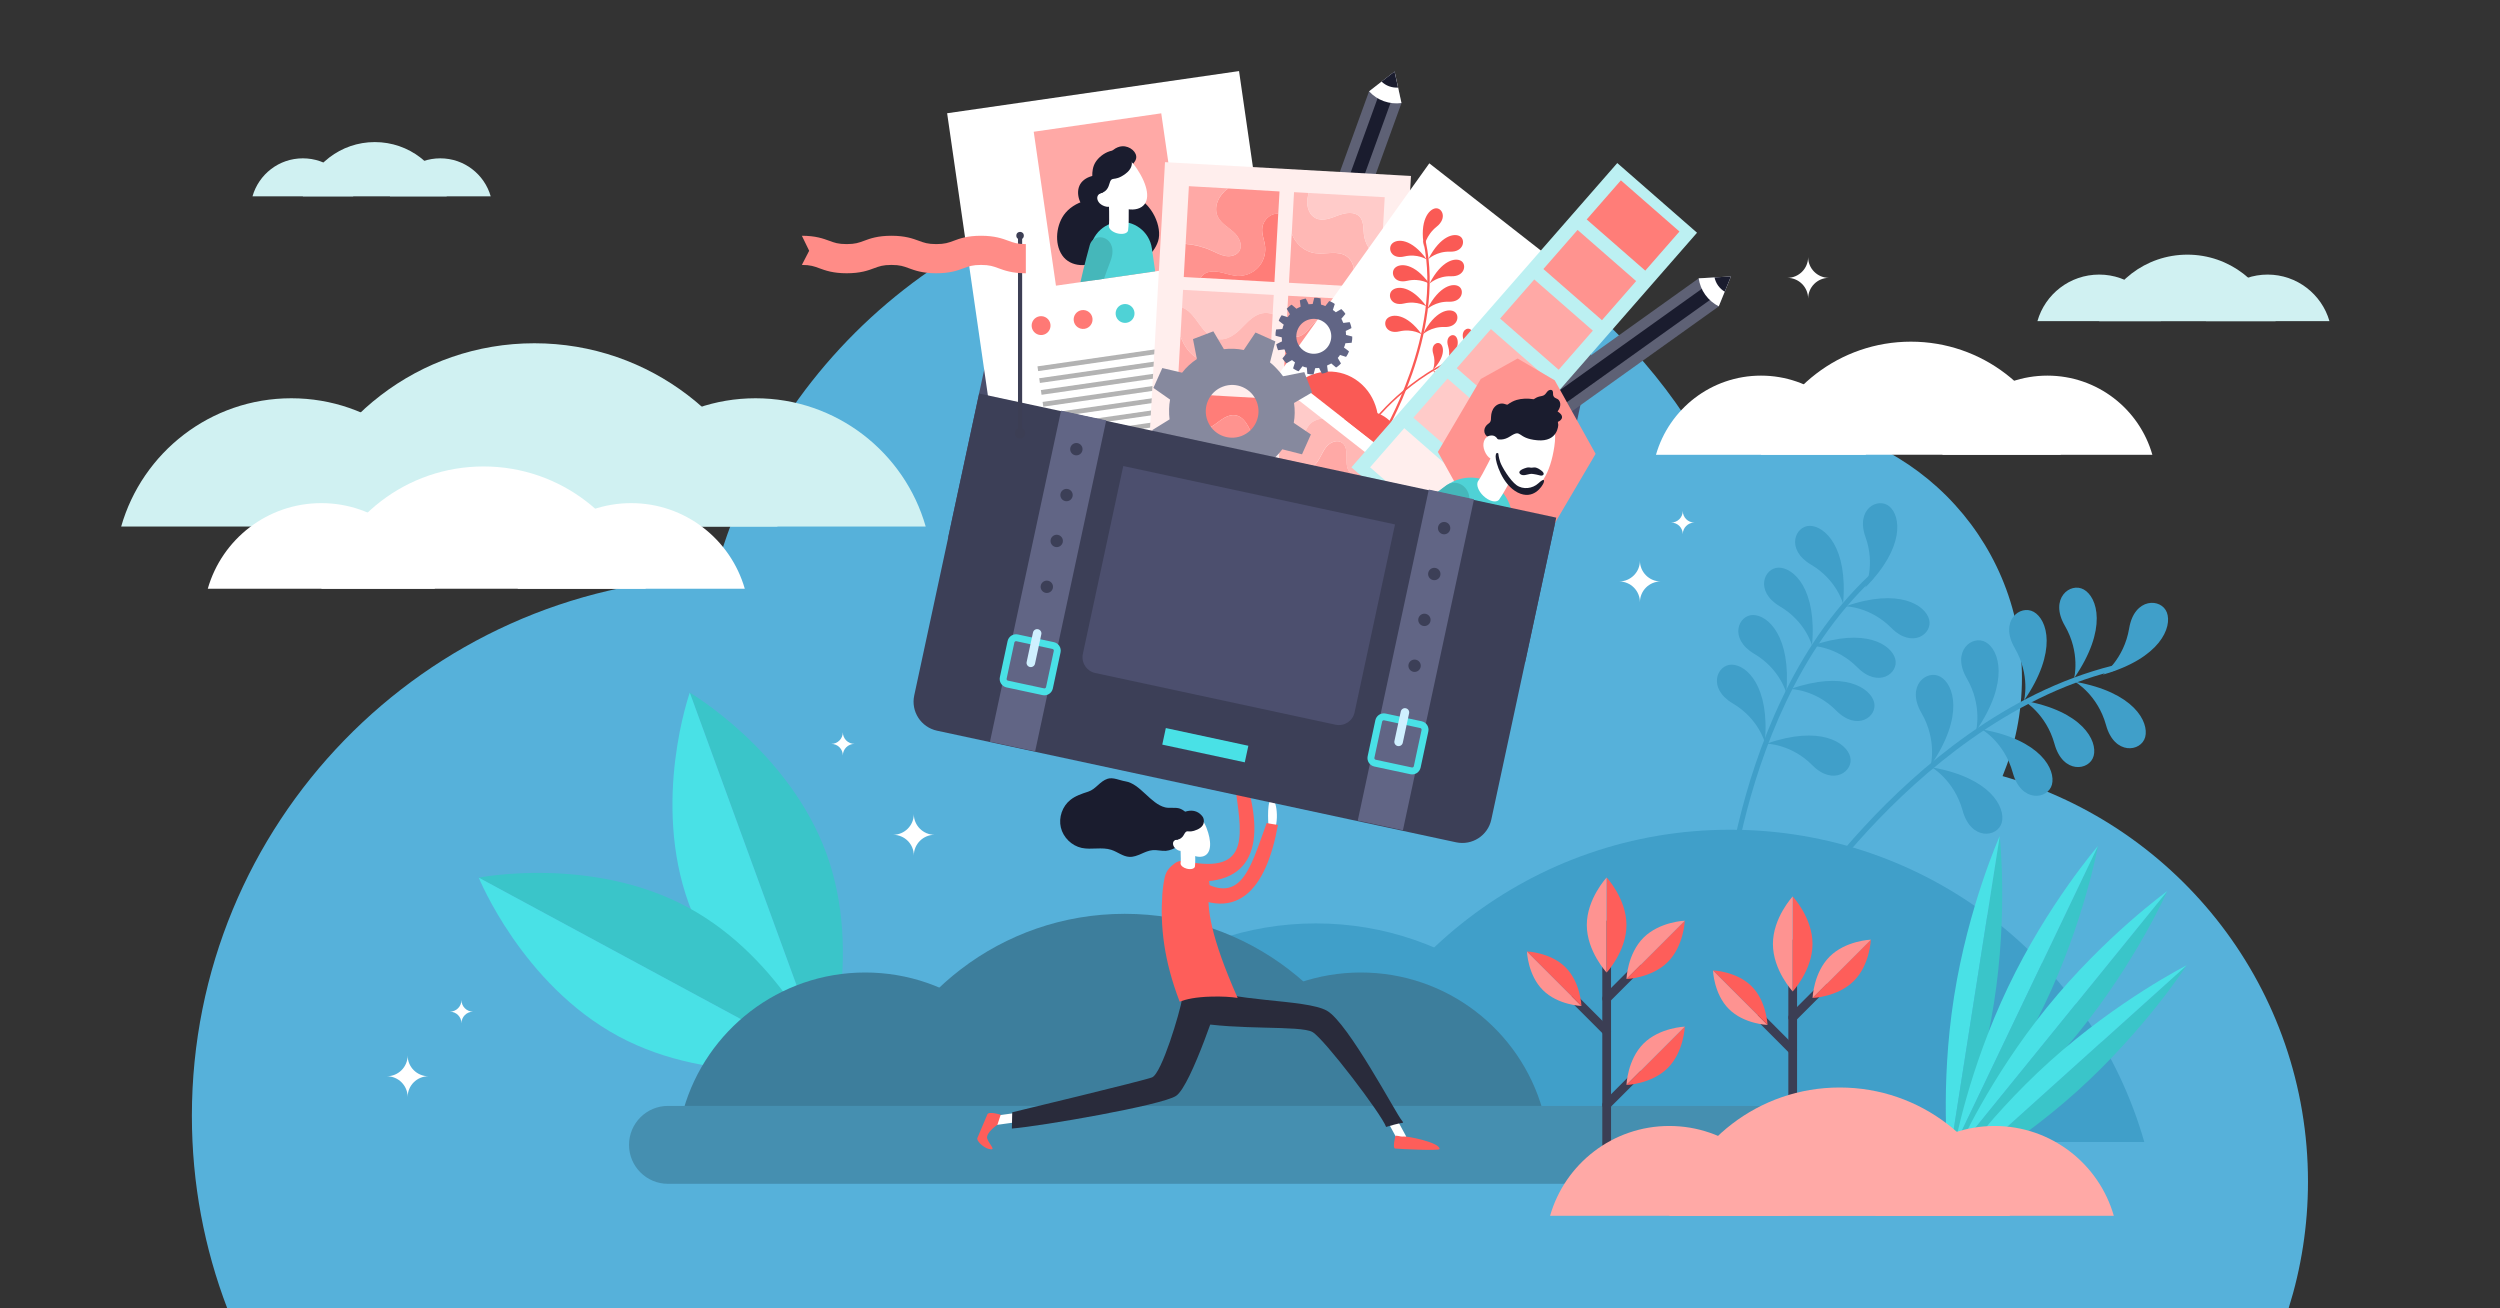 <?xml version="1.0" encoding="UTF-8"?>
<svg xmlns="http://www.w3.org/2000/svg" xmlns:xlink="http://www.w3.org/1999/xlink" version="1.1" id="Layer_1" x="0px" y="0px" viewBox="0 0 3600 1884" style="enable-background:new 0 0 3600 1884;" xml:space="preserve">
<rect x="0" y="0" width="3600" height="1884" fill="#333333" stroke="none"/>
<style type="text/css">
	.st0{fill:#56B1DA;}
	.st1{fill:#409FC9;}
	.st2{fill:#3AC5C9;}
	.st3{fill:#49E1E6;}
	.st4{fill:#3D7E9C;}
	.st5{fill:#458FB0;}
	.st6{fill:#D0F1F2;}
	.st7{fill:#FFFFFF;}
	.st8{fill:#1A1C2E;}
	.st9{fill:#FE5E5A;}
	.st10{fill:#292B3B;}
	.st11{fill:#4A4E6B;}
	.st12{fill:#5E6175;}
	.st13{fill:#FFA9A6;}
	.st14{fill:#FF7975;}
	.st15{fill:#4FD2D6;}
	.st16{fill:#B3B3B3;}
	.st17{clip-path:url(#SVGID_2_);}
	.st18{fill:#45B7BA;}
	.st19{fill:#FFEEED;}
	.st20{fill:#FF7D78;}
	.st21{fill:#FF938F;}
	.st22{fill:#FFB8B5;}
	.st23{fill:#FFCBC9;}
	.st24{fill:#FA5A55;}
	.st25{fill:none;stroke:#FA5A55;stroke-width:3.384;stroke-linecap:round;stroke-linejoin:round;stroke-miterlimit:10;}
	.st26{fill:none;stroke:#FA5A55;stroke-width:2.285;stroke-linecap:round;stroke-linejoin:round;stroke-miterlimit:10;}
	.st27{fill:#BCF0F2;}
	.st28{clip-path:url(#SVGID_4_);fill:#FF938F;}
	.st29{clip-path:url(#SVGID_4_);}
	.st30{fill:#86899E;}
	.st31{fill:#3C3F57;}
	.st32{fill:#4C4F6E;}
	.st33{fill:#616585;}
	.st34{fill:none;stroke:#49E1E6;stroke-width:9.97;stroke-miterlimit:10;}
	.st35{fill:#CFF0FF;}
	.st36{fill:none;stroke:#3C3E54;stroke-width:6;stroke-miterlimit:10;}
	.st37{fill:#FF8C87;}
	.st38{fill:#3C3E54;}
	.st39{fill:none;stroke:#3B3E54;stroke-width:12.593;stroke-linecap:round;stroke-linejoin:round;stroke-miterlimit:10;}
	.st40{fill:#FE9391;}
</style>
<g>
	<g>
		<path class="st0" d="M3295.6,1884c18.1-57.6,27.9-118.9,27.9-182.4c0-277.3-185.8-511.2-439.8-584c18-43.6,27.9-91.3,27.9-141.3    c0-204.7-165.9-370.6-370.6-370.6c-35.2,0-69.2,4.9-101.5,14.1c-137-220.4-381.3-367.2-660-367.2c-360.3,0-663.3,245.4-751,578.2    c-417.6,12.9-752.2,355.4-752.2,776.1c0,97.7,18.1,191.1,51,277.2H3295.6z"></path>
	</g>
	<g>
		<g>
			<path class="st1" d="M3028.1,971.5c0,0,30.4-21.8,37.9-66.7c7.5-44.9,46.5-43.6,54.3-22.8     C3128.2,902.8,3111.3,947.8,3028.1,971.5z"></path>
		</g>
		<g>
			<path class="st1" d="M2986.7,976.6c0,0,9.5-36.2-13.3-75.5c-22.9-39.4,7.9-63.2,27.3-52.2C3020,859.8,3035.7,905.2,2986.7,976.6z     "></path>
		</g>
		<g>
			<path class="st1" d="M2988.1,981.8c0,0,32.5,18.5,44.6,62.4c12.1,43.9,50.7,38.6,56.4,17.1     C3094.7,1039.8,3073.3,996.8,2988.1,981.8z"></path>
		</g>
		<g>
			<path class="st1" d="M2913.9,1008.9c0,0,32.5,18.5,44.6,62.4c12.1,43.9,50.7,38.6,56.4,17.1     C3020.6,1066.9,2999.1,1023.9,2913.9,1008.9z"></path>
		</g>
		<g>
			<path class="st1" d="M2853.8,1050.3c0,0,32.5,18.5,44.6,62.4s50.7,38.6,56.4,17.1C2960.4,1108.4,2939,1065.4,2853.8,1050.3z"></path>
		</g>
		<g>
			<path class="st1" d="M2781.6,1104.9c0,0,32.5,18.5,44.6,62.4c12.1,43.9,50.7,38.6,56.4,17.1     C2888.2,1162.9,2866.8,1119.9,2781.6,1104.9z"></path>
		</g>
		<g>
			<path class="st1" d="M2914.6,1008.8c0,0,9.5-36.2-13.3-75.5c-22.9-39.4,7.9-63.2,27.3-52.2     C2947.9,892,2963.6,937.4,2914.6,1008.8z"></path>
		</g>
		<g>
			<path class="st1" d="M2845.5,1052.4c0,0,9.5-36.2-13.3-75.5c-22.9-39.4,7.9-63.2,27.3-52.2     C2878.7,935.6,2894.4,981.1,2845.5,1052.4z"></path>
		</g>
		<g>
			<path class="st1" d="M2780.2,1102.2c0,0,9.5-36.2-13.3-75.5c-22.9-39.4,7.9-63.2,27.3-52.2     C2813.5,985.4,2829.1,1030.8,2780.2,1102.2z"></path>
		</g>
		<g>
			<path class="st1" d="M2553,1371c-0.2-0.1-0.4-0.2-0.6-0.3c-1.8-1.1-2.5-3.4-1.4-5.3c0.5-0.8,49.2-84.1,133.7-175.3     c78-84.3,203.3-192.9,357.5-231.6c2.1-0.5,4.2,0.7,4.7,2.8c0.5,2.1-0.7,4.2-2.8,4.7c-152.2,38.2-276.3,145.8-353.5,229.2     c-83.9,90.6-132.3,173.2-132.8,174.1C2556.7,1371,2554.7,1371.7,2553,1371z"></path>
		</g>
	</g>
	<g>
		<g>
			<path class="st1" d="M2685.9,846.1c0,0,15.1-32.1,0.4-72.8c-14.6-40.7,18.2-57.7,34.4-44.1     C2736.9,742.7,2743.8,787.8,2685.9,846.1z"></path>
		</g>
		<g>
			<path class="st1" d="M2654,869.4c0,0-8.9-34.4-46.1-56.3c-37.2-22-22.8-56-1.7-55.9C2627.3,757.4,2661.4,787.7,2654,869.4z"></path>
		</g>
		<g>
			<path class="st1" d="M2657.5,873.1c0,0,35.5,0.3,65.9,31c30.4,30.7,59.9,8.4,54.6-12S2735,846,2657.5,873.1z"></path>
		</g>
		<g>
			<path class="st1" d="M2608.7,930c0,0,35.5,0.3,65.9,31c30.4,30.7,59.9,8.4,54.6-12C2723.9,928.5,2686.2,902.9,2608.7,930z"></path>
		</g>
		<g>
			<path class="st1" d="M2578.2,992.2c0,0,35.5,0.3,65.9,31s59.9,8.4,54.6-12C2693.4,990.7,2655.7,965.1,2578.2,992.2z"></path>
		</g>
		<g>
			<path class="st1" d="M2543.8,1070.9c0,0,35.5,0.3,65.9,31c30.4,30.7,59.9,8.4,54.6-12C2659,1069.4,2621.3,1043.8,2543.8,1070.9z"></path>
		</g>
		<g>
			<path class="st1" d="M2609.3,929.6c0,0-8.9-34.4-46.1-56.3c-37.2-22-22.8-56-1.7-55.9C2582.6,817.5,2616.7,847.8,2609.3,929.6z"></path>
		</g>
		<g>
			<path class="st1" d="M2572.2,997.8c0,0-8.9-34.4-46.1-56.3c-37.2-22-22.8-56-1.7-55.9C2545.6,885.7,2579.6,916,2572.2,997.8z"></path>
		</g>
		<g>
			<path class="st1" d="M2541.4,1069.3c0,0-8.9-34.4-46.1-56.3c-37.2-22-22.8-56-1.7-55.9C2514.7,957.2,2548.8,987.5,2541.4,1069.3z     "></path>
		</g>
		<g>
			<path class="st1" d="M2478.1,1397.4c-0.2,0-0.4,0-0.6,0c-2,0-3.6-1.7-3.6-3.7c0-0.9,1.7-92.5,29.2-207.2     c25.4-106,78.7-254.1,188.3-357.7c1.5-1.4,3.8-1.3,5.2,0.1c1.4,1.5,1.3,3.8-0.1,5.2c-108.2,102.3-161,248.9-186.2,353.9     c-27.4,114-29.1,204.8-29.1,205.7C2481.2,1395.6,2479.9,1397.1,2478.1,1397.4z"></path>
		</g>
	</g>
	<g>
		<path class="st1" d="M1894.8,1329.7c-198.4,0-365.7,133.1-417.6,314.8h835.2C2260.5,1462.7,2093.2,1329.7,1894.8,1329.7z"></path>
		<path class="st1" d="M2491.3,1194.8c-283.4,0-522.4,190.1-596.5,449.7h1193C3013.7,1384.9,2774.7,1194.8,2491.3,1194.8z"></path>
	</g>
	<g>
		<path class="st2" d="M1190.1,1229.2c54,148-1.3,304.1-1.3,304.1L993.3,997.4C993.3,997.4,1136.1,1081.2,1190.1,1229.2z"></path>
		<path class="st3" d="M993.3,997.4l195.5,535.9c0,0-142.8-83.8-196.8-231.8C938,1153.5,993.3,997.4,993.3,997.4z"></path>
	</g>
	<g>
		<path class="st2" d="M990.4,1306.5c138.6,74.8,200.9,228.3,200.9,228.3l-502-271C689.4,1263.8,851.8,1231.7,990.4,1306.5z"></path>
		<path class="st3" d="M689.4,1263.8l502,271c0,0-162.5,32.1-301.1-42.7C751.6,1417.2,689.4,1263.8,689.4,1263.8z"></path>
	</g>
	<g>
		<path class="st4" d="M1245.9,1400.4c-124.3,0-229.1,83.4-261.6,197.2h523.2C1475,1483.8,1370.2,1400.4,1245.9,1400.4z"></path>
		<path class="st4" d="M1959.6,1400.4c-124.3,0-229.1,83.4-261.6,197.2h523.2C2188.7,1483.8,2083.9,1400.4,1959.6,1400.4z"></path>
		<path class="st4" d="M1619.6,1315.9c-177.5,0-327.3,119.1-373.7,281.7h747.3C1946.8,1435,1797.1,1315.9,1619.6,1315.9z"></path>
	</g>
	<path class="st5" d="M2638.1,1704.7H961.9c-31,0-56.1-25.1-56.1-56.1v0c0-31,25.1-56.1,56.1-56.1h1676.2c31,0,56.1,25.1,56.1,56.1   v0C2694.2,1679.6,2669.1,1704.7,2638.1,1704.7z"></path>
	<g>
		<path class="st6" d="M419.5,573.5c-116.4,0-214.6,78.1-245,184.7h490.1C634.1,651.5,535.9,573.5,419.5,573.5z"></path>
		<path class="st6" d="M1088,573.5c-116.4,0-214.6,78.1-245,184.7H1333C1302.6,651.5,1204.4,573.5,1088,573.5z"></path>
		<path class="st6" d="M769.5,494.3c-166.3,0-306.5,111.5-350,263.9h700.1C1076,605.9,935.8,494.3,769.5,494.3z"></path>
	</g>
	<g>
		<path class="st7" d="M462.7,724.5c-77.7,0-143.2,52.1-163.5,123.3h327.1C605.9,776.7,540.4,724.5,462.7,724.5z"></path>
		<path class="st7" d="M908.9,724.5c-77.7,0-143.2,52.1-163.5,123.3h327.1C1052.1,776.7,986.6,724.5,908.9,724.5z"></path>
		<path class="st7" d="M696.3,671.7c-111,0-204.6,74.4-233.6,176.1h467.2C900.9,746.2,807.3,671.7,696.3,671.7z"></path>
	</g>
	<g>
		<path class="st7" d="M2535.8,540.9c-71.8,0-132.4,48.2-151.2,114H2687C2668.2,589.1,2607.6,540.9,2535.8,540.9z"></path>
		<path class="st7" d="M2948.2,540.9c-71.8,0-132.4,48.2-151.2,114h302.4C3080.7,589.1,3020.1,540.9,2948.2,540.9z"></path>
		<path class="st7" d="M2751.7,492c-102.6,0-189.1,68.8-216,162.8h431.9C2940.9,560.9,2854.3,492,2751.7,492z"></path>
	</g>
	<g>
		<path class="st6" d="M3022.8,395.4c-42.3,0-77.9,28.3-88.9,67h177.9C3100.7,423.8,3065,395.4,3022.8,395.4z"></path>
		<path class="st6" d="M3265.4,395.4c-42.3,0-77.9,28.3-88.9,67h177.9C3343.3,423.8,3307.6,395.4,3265.4,395.4z"></path>
		<path class="st6" d="M3149.8,366.7c-60.4,0-111.3,40.5-127,95.8h254.1C3261.1,407.2,3210.2,366.7,3149.8,366.7z"></path>
	</g>
	<g>
		<path class="st6" d="M436.1,228c-34.5,0-63.5,23.1-72.5,54.7h145.1C499.6,251.1,470.6,228,436.1,228z"></path>
		<path class="st6" d="M634,228c-34.5,0-63.5,23.1-72.5,54.7h145.1C697.6,251.1,668.5,228,634,228z"></path>
		<path class="st6" d="M539.7,204.6c-49.2,0-90.7,33-103.6,78.1h207.2C630.5,237.6,589,204.6,539.7,204.6z"></path>
	</g>
	<path class="st7" d="M2331.6,837.3c16.5,0,29.9-13.4,29.9-29.9c0,16.5,13.4,29.9,29.9,29.9c-16.5,0-29.9,13.4-29.9,29.9   C2361.5,850.7,2348.1,837.3,2331.6,837.3z"></path>
	<path class="st7" d="M2573.8,400.1c16.5,0,29.9-13.4,29.9-29.9c0,16.5,13.4,29.9,29.9,29.9c-16.5,0-29.9,13.4-29.9,29.9   C2603.7,413.5,2590.3,400.1,2573.8,400.1z"></path>
	<path class="st7" d="M1286,1202.1c16.5,0,29.9-13.4,29.9-29.9c0,16.5,13.4,29.9,29.9,29.9c-16.5,0-29.9,13.4-29.9,29.9   C1316,1215.5,1302.6,1202.1,1286,1202.1z"></path>
	<path class="st7" d="M557.1,1549.8c16.5,0,29.9-13.4,29.9-29.9c0,16.5,13.4,29.9,29.9,29.9c-16.5,0-29.9,13.4-29.9,29.9   C587,1563.2,573.6,1549.8,557.1,1549.8z"></path>
	<path class="st7" d="M2406.5,752.5c9.2,0,16.7-7.5,16.7-16.7c0,9.2,7.5,16.7,16.7,16.7c-9.2,0-16.7,7.5-16.7,16.7   C2423.2,760,2415.7,752.5,2406.5,752.5z"></path>
	<path class="st7" d="M647.8,1456.8c9.2,0,16.7-7.5,16.7-16.7c0,9.2,7.5,16.7,16.7,16.7c-9.2,0-16.7,7.5-16.7,16.7   C664.5,1464.3,657,1456.8,647.8,1456.8z"></path>
	<path class="st7" d="M1197,1071.2c9.2,0,16.7-7.5,16.7-16.7c0,9.2,7.5,16.7,16.7,16.7c-9.2,0-16.7,7.5-16.7,16.7   C1213.7,1078.6,1206.3,1071.2,1197,1071.2z"></path>
	<g>
		<path class="st8" d="M1725,1197.5c-4.6-4-3.7-10.6-7.4-15.6c-4.7-6.3-10.1-14.5-18.5-17.5c-6.6-2.3-14.6-0.1-21.4-1.8    c-21.3-5.4-35.6-34-57.2-37.5c-8.1-1.3-17.7-6.2-25.5-3.7c-11.3,3.6-16.8,15-28,18.6c-9,2.9-18.2,5.9-25.6,11.8    c-11.6,9.2-17.2,25.3-13.8,39.7c3.4,14.4,15.5,26.3,30,29.5c14.1,3,29.2-1.7,42.8,2.8c8.9,2.9,16.6,9.6,25.9,10.1    c11.8,0.6,22-8.8,33.7-9.7c6.3-0.5,12.7,1.5,19,1c6-0.5,11.6-3.3,17-6.1c8.7-4.4,17.5-8.7,26.1-13.3    C1727.5,1202.9,1729.9,1201.8,1725,1197.5z"></path>
		<g>
			<path class="st7" d="M2022.8,1643.7c-0.3,0.3-0.7,0.5-1.1,0.8c-3.2,1.8-7.3,0.6-9-2.7l-22.9-42.1c-1.8-3.2-0.6-7.3,2.7-9     c3.2-1.8,7.3-0.6,9,2.7l22.9,42.1C2025.9,1638.3,2025.2,1641.8,2022.8,1643.7z"></path>
		</g>
		<path class="st9" d="M2009.3,1636.3c0,0-4.5,17.1-0.3,17.6c4.1,0.6,63.5,3.5,63.9,0.8c1.4-9.4-47-19-51.8-18.1    C2016.2,1637.4,2009.9,1633.8,2009.3,1636.3z"></path>
		<path class="st10" d="M2018.3,1613c-7.1-7.8-76.8-140-107.4-157.5c-30.6-17.5-143.7-12.1-178.3-35.9c-2.5-1.7-5-3.3-7.3-4.6    l-16.9,58.2c1.3,0.6,7.9-1.9,9.4-1.6c64.5,12.5,154.9,4.5,172.3,14.6c16.7,9.7,99.5,118.3,105.9,136.6c6.9-2.1,16.6-4.9,24.5-6.1    C2020.3,1615.7,2019.6,1614.4,2018.3,1613z"></path>
		<path class="st7" d="M1784.2,1132.3c0,0-19.6-30.3-16.7-38.9s24.8,18.1,25.5,39.9L1784.2,1132.3z"></path>
		<g>
			<path class="st9" d="M1777.9,1126.5c5.4-1.6,10.8-3.3,15.6-5.1c27.8,88.8,16,160.1-91.4,146.4c-24.1-3.1-17.8-32.3,5-27.6     C1804.4,1260.3,1787.1,1198.3,1777.9,1126.5z"></path>
		</g>
		<g>
			<path class="st7" d="M1429.3,1615.3c-0.1-0.4-0.3-0.9-0.3-1.3c-0.5-3.6,2-7,5.7-7.5l47.5-6.6c3.6-0.5,7,2,7.5,5.7     c0.5,3.6-2,7-5.7,7.5l-47.5,6.6C1433.3,1620.1,1430.3,1618.2,1429.3,1615.3z"></path>
		</g>
		<path class="st10" d="M1757.9,1431.1c0,0-42.2,131.9-64.3,146.9c-20.1,13.6-194.4,43.7-236.5,47.1l0.5-23.4    c0,0,190.6-45.8,201.4-50.3c13.9-5.7,40-93.2,43.5-114.1C1706,1416.3,1757.9,1431.1,1757.9,1431.1z"></path>
		<g>
			<path class="st9" d="M1698.7,1442.4c9.3-3.5,22.6-6.7,45.8-7.3c15.8-0.4,28.1,0.4,37.7,1.9c-38.9-87.8-45-131.3-40.9-155.6     c2.1-12.1-2.5-24.5-12.1-32.1l-3.8-3c-17.4-13.9-43.5-4.7-48.2,17.1c-1.6,7.3-2.8,15.7-3.5,25.1     C1670.7,1333.4,1675.7,1382.4,1698.7,1442.4z"></path>
		</g>
		<path class="st7" d="M1695.8,1208.2c7.2,18.8,26.2,29,37.7,24.6c11.5-4.4,11.2-21.8,3.9-40.6c-7.2-18.8-20.2-24.8-31.7-20.4    C1694.2,1176.2,1688.6,1189.4,1695.8,1208.2z"></path>
		<path class="st7" d="M1689.8,1217.9c1.7,4.4,8.2,8.3,11.4,7.1c3.2-1.2,2.6-5.1,0.9-9.5c-1.7-4.4-5.8-7.5-9-6.3    C1689.9,1210.5,1688.1,1213.6,1689.8,1217.9z"></path>
		<path class="st8" d="M1688.5,1197.3c0,0-0.7-13.6,7.1-21.6s26.2-14.2,36.6,0.9c0,0,6.4,11.5-8.1,18c-14.5,6.5-14.2-2.2-19.3,7.4    c-5.1,9.7-13.4,6.1-14.2,8.3L1688.5,1197.3z"></path>
		<path class="st7" d="M1699,1208.9l21.1-1.7c0.2,2.9,1.9,30.4,0.6,40.7c-0.8,3.2-6.1,4.5-11.8,3c-5.1-1.3-8.8-4.5-8.9-7.5l0,0    C1700.9,1237.4,1699.8,1219,1699,1208.9z"></path>
		<path class="st9" d="M1441,1605.2c0,0-17-5.4-19.2-0.5c-2.2,4.9-12.7,29.9-14.4,34.1c-1.6,4.2,8.9,13.7,16.1,15.6    c12.8,3.4,0.6-6.7-1.9-14.9s14.7-19.9,14.7-19.9L1441,1605.2z"></path>
		<path class="st7" d="M1826.9,1193.3c0,0-3.4-35.9,3.1-42.2c6.5-6.3,13.6,27.5,4.2,47.2L1826.9,1193.3z"></path>
		<g>
			<path class="st9" d="M1824,1185.2c5.6,1,11.1,2,16.2,2.7c-16.3,91.6-59.6,149.4-148.6,87.7c-20-13.8-0.9-36.8,17.2-22.1     C1785.9,1316.1,1799,1253.2,1824,1185.2z"></path>
		</g>
	</g>
	<g>
		<path class="st2" d="M2871.3,1444.4c-20.5,130.4-65.8,231.5-65.8,231.5l74.1-472.1C2879.6,1203.9,2891.8,1314.1,2871.3,1444.4z"></path>
		<path class="st3" d="M2879.6,1203.9l-74.1,472.1c0,0-12.2-110.2,8.3-240.6S2879.6,1203.9,2879.6,1203.9z"></path>
	</g>
	<g>
		<path class="st2" d="M2944.3,1446.3c-56.9,119-129.4,203-129.4,203l206.2-431.1C3021.1,1218.2,3001.2,1327.3,2944.3,1446.3z"></path>
		<path class="st3" d="M3021.1,1218.2l-206.2,431.1c0,0,19.9-109.1,76.8-228.1C2948.6,1302.1,3021.1,1218.2,3021.1,1218.2z"></path>
	</g>
	<g>
		<path class="st2" d="M2993,1487.1c-83.1,102.5-173.1,167.2-173.1,167.2l301-371.1C3120.9,1283.2,3076.1,1384.6,2993,1487.1z"></path>
		<path class="st3" d="M3120.9,1283.2l-301,371.1c0,0,44.8-101.4,127.9-203.9C3030.9,1347.9,3120.9,1283.2,3120.9,1283.2z"></path>
	</g>
	<g>
		<path class="st2" d="M2990.8,1571.5c-98.1,88.3-197.1,138.2-197.1,138.2l355.1-319.7C3148.9,1390,3088.8,1483.2,2990.8,1571.5z"></path>
		<path class="st3" d="M3148.9,1390l-355.1,319.7c0,0,60-93.2,158.1-181.5S3148.9,1390,3148.9,1390z"></path>
	</g>
	<g>
		<path class="st11" d="M1509.6,306.8L2257,467.5c23.1,5,37.8,27.7,32.8,50.8l-93.5,434.7l-831.1-178.7l93.5-434.7    C1463.7,316.5,1486.5,301.8,1509.6,306.8z"></path>
		<g>
			<polygon class="st12" points="2475,441.2 1946.4,818.9 1917.5,778.5 2446.1,400.8 2446.1,400.8 2492.5,398.1 2475,441.1    "></polygon>
			<polygon class="st8" points="2466.3,429.1 1937.7,806.8 1926.2,790.6 2454.8,412.9 2454.8,412.9 2492.5,398.1 2466.3,429    "></polygon>
			<path class="st7" d="M2475,441.1c-7.5-3.8-14.2-9.4-19.4-16.6s-8.3-15.4-9.5-23.7l22.8-1.3l23.6-1.4l-8.9,21.9L2475,441.1z"></path>
			<path class="st8" d="M2483.6,420c-3.6-2.1-6.9-5.1-9.5-8.7s-4.3-7.7-5.2-11.8l23.6-1.4L2483.6,420z"></path>
		</g>
		<g>
			<polygon class="st12" points="2018.1,148.5 1796.9,759.3 1750.2,742.4 1971.4,131.6 1971.5,131.5 2008.2,103 2018.1,148.4    "></polygon>
			<polygon class="st8" points="2004.1,143.4 1782.9,754.2 1764.2,747.4 1985.5,136.6 1985.5,136.6 2008.2,103 2004.1,143.3    "></polygon>
			<path class="st7" d="M2018.1,148.4c-8.3,1.1-17,0.3-25.4-2.7c-8.4-3-15.6-8-21.2-14.2l18-14l18.7-14.5l5.1,23.1L2018.1,148.4z"></path>
			<path class="st8" d="M2013.2,126.1c-4.2,0.3-8.6-0.3-12.8-1.8c-4.2-1.5-7.9-3.9-11-6.8l18.7-14.5L2013.2,126.1z"></path>
		</g>
		<path class="st6" d="M1910.7,393.1l-63.7-13.7c-4.4-0.9-6.9-5.6-5.4-9.8l28.1-75.4c1.8-4.8,6.8-7.6,11.8-6.5l35.3,7.6    c5,1.1,8.5,5.7,8.1,10.8l-5.4,80.3C1919.3,390.8,1915.1,394,1910.7,393.1z"></path>
		<path class="st3" d="M1917.8,428l-91.7-19.7c-7.6-1.6-12.5-9.2-10.8-16.8l6.3-29.2c1.6-7.6,9.2-12.5,16.8-10.8l91.7,19.7    c7.6,1.6,12.5,9.2,10.8,16.8l-6.3,29.2C1933,424.8,1925.5,429.7,1917.8,428z"></path>
		<g>
			
				<rect x="1403.2" y="129.3" transform="matrix(0.99 -0.143 0.143 0.99 -43.792 235.719)" class="st7" width="424.6" height="585.5"></rect>
			
				<rect x="1503.2" y="174.9" transform="matrix(0.99 -0.143 0.143 0.99 -24.623 231.522)" class="st13" width="185.5" height="223.9"></rect>
			<g>
				
					<ellipse transform="matrix(0.99 -0.143 0.143 0.99 -51.631 219.484)" class="st14" cx="1498.8" cy="468.4" rx="13.6" ry="13.6"></ellipse>
				
					<ellipse transform="matrix(0.99 -0.143 0.143 0.99 -49.754 228.046)" class="st14" cx="1559.3" cy="459.6" rx="13.6" ry="13.6"></ellipse>
				
					<ellipse transform="matrix(0.99 -0.143 0.143 0.99 -47.878 236.613)" class="st15" cx="1619.7" cy="450.9" rx="13.6" ry="13.6"></ellipse>
				
					<ellipse transform="matrix(0.99 -0.143 0.143 0.99 -46.003 245.186)" class="st15" cx="1680.2" cy="442.2" rx="13.6" ry="13.6"></ellipse>
				
					<ellipse transform="matrix(0.99 -0.143 0.143 0.99 -44.127 253.746)" class="st15" cx="1740.6" cy="433.4" rx="13.6" ry="13.6"></ellipse>
			</g>
			<g>
				
					<rect x="1492.7" y="507.6" transform="matrix(0.99 -0.143 0.143 0.99 -56.399 238.48)" class="st16" width="271.5" height="6.9"></rect>
				
					<rect x="1495.2" y="524.7" transform="matrix(0.99 -0.143 0.143 0.99 -58.82 239.01)" class="st16" width="271.5" height="6.9"></rect>
				
					<rect x="1497.6" y="541.7" transform="matrix(0.99 -0.143 0.143 0.99 -61.24 239.54)" class="st16" width="271.5" height="6.9"></rect>
				
					<rect x="1500.1" y="558.8" transform="matrix(0.99 -0.143 0.143 0.99 -63.661 240.07)" class="st16" width="271.5" height="6.9"></rect>
				
					<rect x="1502.6" y="575.9" transform="matrix(0.99 -0.143 0.143 0.99 -66.082 240.6)" class="st16" width="271.5" height="6.9"></rect>
				
					<rect x="1505" y="593" transform="matrix(0.99 -0.143 0.143 0.99 -68.503 241.13)" class="st16" width="271.5" height="6.9"></rect>
				
					<rect x="1508" y="616.3" transform="matrix(0.99 -0.143 0.143 0.99 -72.251 235.597)" class="st16" width="185" height="6.9"></rect>
			</g>
			<g>
				<defs>
					
						<rect id="SVGID_1_" x="1503.2" y="174.9" transform="matrix(0.99 -0.143 0.143 0.99 -24.623 231.522)" width="185.5" height="223.9"></rect>
				</defs>
				<clipPath id="SVGID_2_">
					<use xlink:href="#SVGID_1_" style="overflow:visible;"></use>
				</clipPath>
				<g class="st17">
					<path class="st8" d="M1534.3,306.5c-13.2,15.6-16.8,43.6-4.7,61.2s38.1,17.6,54.9,6c16.8-11.5,27.8-47.6,11.7-75.3       C1585.3,280.1,1551,286.8,1534.3,306.5z"></path>
					<path class="st8" d="M1586.7,325.2c-0.8,20.4,13.7,44.7,34.1,51.1s40.8-9.7,46.9-29.2c6.1-19.4-7.5-54.6-37.3-66.4       C1610.5,272.9,1587.7,299.4,1586.7,325.2z"></path>
					<path class="st15" d="M1672.8,455.4l-88.4,12.8l-14.1-97.7c-3.5-24.4,13.4-47.1,37.8-50.6l0,0c24.4-3.5,47.1,13.4,50.6,37.8       L1672.8,455.4z"></path>
					<path class="st8" d="M1616,210.6c-8.8,0.5-18.6,7.8-20.5,16.9c-1.9,9.1,5.9,17.2,14.5,18.9s24.1-9.1,26-18.2       C1637.9,219.3,1627.1,210,1616,210.6z"></path>
					<path class="st8" d="M1603.5,257.7c-13-7.9-33.6-7.5-44.5,3.1c-10.9,10.6-7.2,29.4,3.4,40.3c10.6,10.9,42.7,11.2,53.6,0.6       S1620,267.8,1603.5,257.7z"></path>
					<path class="st7" d="M1587.1,276.4c14.9,22.7,42.9,30.8,56.8,21.6c13.9-9.1,8.5-32-6.5-54.7c-14.9-22.7-33.8-26.9-47.7-17.8       C1575.8,234.6,1572.2,253.6,1587.1,276.4z"></path>
					<path class="st7" d="M1582,290.9c3.5,5.3,13.2,8.6,17,6.1c3.8-2.5,2-7.4-1.5-12.7c-3.5-5.3-9.8-8.2-13.7-5.7       C1580,281.1,1578.5,285.6,1582,290.9z"></path>
					<path class="st8" d="M1574.3,264.1c0,0-4.8-17.7,3.2-30.5s30.5-26.3,48.5-9.2c0,0,11.7,13.3-5.5,26       c-17.2,12.7-19.4,1.1-23.3,15.3c-3.9,14.2-15.9,11.9-16.4,15L1574.3,264.1z"></path>
					<path class="st7" d="M1596.2,278.7l28.5-1.6c0.2,3.9,1.7,41.1-0.3,55c-1.2,4.3-8.4,5.9-16,3.8c-6.9-2-11.7-6.4-11.7-10.3l0,0       C1597.8,317.2,1596.9,292.4,1596.2,278.7z"></path>
					<path class="st18" d="M1574.3,469.7c0.5-23.6,9.1-52.7,24.8-93.8c13.4-35-24-44.3-29.9-22.7c-13.8,50.4-22.2,88.5-21.4,120.3       L1574.3,469.7z"></path>
				</g>
			</g>
		</g>
		<g>
			
				<rect x="1592.4" y="313.3" transform="matrix(5.603398e-02 -0.998 0.998 5.603398e-02 1247.833 2301.357)" class="st19" width="497.2" height="354.9"></rect>
			<g>
				<path class="st13" d="M1764.9,368.6c7.2,1.2,15.6-0.8,19.6-7c5.7-8.9-0.5-20.7-8.3-27.7c-7.9-7-17.8-12.3-22.5-21.8      c-6.9-13.9,1.4-31.5,14.2-40.3c0.2-0.2,0.5-0.3,0.8-0.5l-56.7-3.2l-4.7,83c12.8,1.1,25.4,4.2,37.1,9.5      C1751.1,363.7,1757.7,367.4,1764.9,368.6z"></path>
				<path class="st20" d="M1817.7,327.9c-1.1,9.1,3.1,17.9,4.1,27c1.2,11-2.7,22.4-10.3,30.4c-7.6,8-18.8,12.5-29.8,11.9      c-7.3-0.4-14.4-2.9-21.5-4.6c-7.1-1.8-14.8-2.8-21.7-0.4c-4,1.4-7.6,4.3-9.8,7.9l106.5,6l5.5-98.7c-2.4,0-4.8,0.3-7.1,1.1      C1825.3,311.2,1818.8,319.1,1817.7,327.9z"></path>
				<path class="st21" d="M1768.7,271.4c-0.3,0.2-0.5,0.3-0.8,0.5c-12.8,8.8-21,26.4-14.2,40.3c4.6,9.4,14.6,14.8,22.5,21.8      c7.9,7,14,18.8,8.3,27.7c-4,6.2-12.3,8.2-19.6,7c-7.2-1.2-13.8-4.9-20.5-7.9c-11.7-5.3-24.3-8.4-37.1-9.5l-2.7,47.6l24.1,1.4      c2.2-3.6,5.8-6.5,9.8-7.9c6.9-2.4,14.6-1.4,21.7,0.4c7.1,1.8,14.2,4.2,21.5,4.6c11,0.6,22.2-3.9,29.8-11.9      c7.6-8,11.4-19.5,10.3-30.4c-1-9.1-5.2-17.9-4.1-27c1.1-8.8,7.5-16.6,15.9-19.4c2.3-0.7,4.7-1.1,7.1-1.1l1.8-31.9L1768.7,271.4z      "></path>
			</g>
			<g>
				<path class="st13" d="M1939.2,369.1c-12.6-8.9-29.9-2.5-45.2-4.5c-15.4-1.9-28.8-13.7-33.9-28.3l-4,70.9l89.9,5      c2-5.2,3.5-10.5,3.9-16C1950.8,386.1,1947.5,374.9,1939.2,369.1z"></path>
				<path class="st22" d="M1964,337.7c-1.1-8.7,0-18.6-5.7-25.2c-7.4-8.5-21-6.3-31.5-2.3c-10.5,4-22.4,9-32.4,3.9      c-7.8-3.9-11.7-13.1-12-21.8c-0.1-4.9,0.8-9.7,2-14.4l-21-1.2l-3.3,59.6c5,14.6,18.4,26.4,33.9,28.3c15.3,1.9,32.6-4.4,45.2,4.5      c8.4,5.9,11.7,17,10.8,27.2c-0.5,5.5-2,10.8-3.9,16l40.6,2.3l2.3-41.3c-1.5-0.7-2.9-1.5-4.3-2.4      C1973.4,363.5,1965.6,351.1,1964,337.7z"></path>
				<path class="st23" d="M1884.4,277.9c-1.3,4.7-2.2,9.5-2,14.4c0.2,8.7,4.2,17.9,12,21.8c10,5.1,21.9,0.1,32.4-3.9      c10.5-4,24.1-6.2,31.5,2.3c5.7,6.6,4.7,16.5,5.7,25.2c1.6,13.3,9.4,25.8,20.7,33.1c1.4,0.9,2.8,1.7,4.3,2.4l5-89.2L1884.4,277.9      z"></path>
			</g>
			<g>
				<path class="st23" d="M1703.6,417.4l-1.4,25.3c3.1,1.2,6,2.9,8.5,4.9c8.2,6.6,13.5,15.9,20,24.2c6.5,8.2,15.1,15.9,25.6,16.8      c10.9,0.9,20.9-5.9,28.8-13.5c7.9-7.5,15-16.3,24.8-21.3c6.9-3.5,15.9-4.3,22.7-1.2l1.6-27.9L1703.6,417.4z"></path>
				<path class="st13" d="M1804.6,531.9c-1.7-14.1-16.7-25.1-30.6-22.5c-9.3,1.7-17.1,8.4-26.3,10.5c-14.1,3.3-28.8-4.9-37.5-16.4      c-4.5-5.8-7.7-12.4-10.3-19.3l-3.6,63.7l100.1,5.6C1802.1,547.9,1805.5,539.9,1804.6,531.9z"></path>
				<path class="st22" d="M1809.9,453.8c-9.8,4.9-16.9,13.7-24.8,21.3c-7.9,7.5-17.9,14.3-28.8,13.5c-10.5-0.8-19.1-8.5-25.6-16.8      c-6.5-8.2-11.8-17.6-20-24.2c-2.5-2-5.4-3.7-8.5-4.9l-2.3,41.6c2.6,6.9,5.8,13.5,10.3,19.3c8.7,11.5,23.5,19.6,37.5,16.4      c9.2-2.1,17-8.8,26.3-10.5c14-2.6,28.9,8.4,30.6,22.5c1,8-2.4,16-8.1,21.6l30.4,1.7l5.8-102.7      C1825.7,449.5,1816.8,450.3,1809.9,453.8z"></path>
			</g>
			<g>
				<path class="st20" d="M1893.6,537.8c-16.6,3.1-34.3-5.2-43.7-19l-2.1,37.6l130.5,7.3l2.4-43.5c-8.1-1-15.6-4.9-23.6-5.8      C1934.3,512,1916,533.7,1893.6,537.8z"></path>
				<path class="st21" d="M1969.3,432.3c-0.1,8-6.3,15.9-13.9,19.5c-9.3,4.3-20.1,3.9-30.4,3.9c-10.3,0-21.3,0.7-29.6,6.8      c-5.2,3.8-8.9,9.4-13.3,14.1c-4.4,4.7-10.4,8.9-16.8,8.3c-5.6-0.5-9.8-4.1-13.1-8.8l-2.4,42.8c9.5,13.8,27.1,22.1,43.7,19      c22.5-4.2,40.8-25.8,63.5-23.4c8.1,0.9,15.6,4.8,23.6,5.8l4.9-87L1969.3,432.3z"></path>
				<path class="st13" d="M1865.3,484.9c6.5,0.6,12.4-3.6,16.8-8.3c4.4-4.7,8.1-10.3,13.3-14.1c8.3-6.1,19.3-6.8,29.6-6.8      c10.3,0,21,0.4,30.4-3.9c7.6-3.5,13.9-11.4,13.9-19.5l-114.3-6.4l-2.8,50.2C1855.5,480.7,1859.7,484.4,1865.3,484.9z"></path>
			</g>
			<g>
				<path class="st20" d="M1719.5,567.9c2.8,4.5,4.1,9.8,3.1,15.1c-1.8,9.3-9.6,18.4-6.1,27.2c3,7.5,13,9.9,20.8,7.5      c7.7-2.4,13.9-8,20.5-12.7c6.6-4.7,14.6-8.7,22.5-6.8c8,1.8,13.5,9.1,17.4,16.3c3.8,7.3,6.8,15.2,12.8,20.9      c3.1,2.9,7.3,4.9,11.5,5.4l3.8-66.9L1719.5,567.9z"></path>
				<path class="st13" d="M1789.7,682.5c-5.7-11.5-17.4-19.8-30.1-21.4c-9.9-1.3-19.9,1.2-29.8,0.4c-14.4-1.1-28.1-9.6-35.5-22.1      c-1.1-1.8-2-3.8-2.8-5.7l-3.6,63.5l105.7,5.9C1794.1,696,1792.9,688.8,1789.7,682.5z"></path>
				<path class="st21" d="M1797.7,614.5c-3.8-7.3-9.4-14.5-17.4-16.3c-7.9-1.8-15.9,2.1-22.5,6.8c-6.6,4.7-12.8,10.4-20.5,12.7      c-7.7,2.4-17.8,0-20.8-7.5c-3.5-8.8,4.3-17.9,6.1-27.2c1-5.2-0.3-10.6-3.1-15.1l-24.3-1.4l-3.8,67.1c0.8,2,1.7,3.9,2.8,5.7      c7.4,12.5,21.1,21,35.5,22.1c9.9,0.8,19.9-1.7,29.8-0.4c12.7,1.7,24.4,10,30.1,21.4c3.2,6.3,4.4,13.5,3.9,20.5l24.9,1.4      l3.6-63.6c-4.2-0.5-8.4-2.5-11.5-5.4C1804.6,629.7,1801.6,621.8,1797.7,614.5z"></path>
			</g>
			<g>
				<path class="st23" d="M1877.1,625c3.5-4.3,5.3-9.9,9-14c5.6-6.2,14.4-8,22.6-9.1c8.2-1.1,16.9-1.9,23.7-6.7      c4.7-3.3,7.8-9.4,7.5-14.9l-93.2-5.2l-2.9,50.9c2,2.2,4.3,4.1,7.1,5.4C1859.7,635.3,1871.1,632.6,1877.1,625z"></path>
				<path class="st13" d="M1945.8,681.3c-13.4-8.7,0-34.9-13.3-43.9c-6.9-4.7-16.8-0.7-22.2,5.7c-5.4,6.4-8.2,14.6-12.9,21.5      c-7.4,10.7-19.8,17.7-32.8,18.5c-8.2,0.5-16.5-1.4-23.7-5.4l-1.6,27.8l130.5,7.3l2.6-46.9c-1.5,3.3-3.1,6.6-5.4,9.4      C1962.1,681.8,1952.6,685.7,1945.8,681.3z"></path>
				<path class="st22" d="M1939.8,580.3c0.4,5.5-2.8,11.6-7.5,14.9c-6.8,4.8-15.5,5.6-23.7,6.7c-8.2,1.1-17,3-22.6,9.1      c-3.7,4.1-5.5,9.7-9,14c-6.1,7.5-17.4,10.3-26.3,6.3c-2.7-1.2-5.1-3.1-7.1-5.4l-2.9,51.8c7.2,3.9,15.5,5.9,23.7,5.4      c13-0.8,25.4-7.9,32.8-18.5c4.8-6.9,7.5-15.1,12.9-21.5c5.4-6.4,15.3-10.4,22.2-5.7c13.3,9-0.2,35.2,13.3,43.9      c6.8,4.4,16.3,0.5,21.3-5.9c2.3-2.8,3.9-6.1,5.4-9.4l4.7-83.7L1939.8,580.3z"></path>
			</g>
		</g>
		<g>
			<polygon class="st7" points="2058,723.3 1834.4,548.4 2058.2,235.2 2281.8,410    "></polygon>
			<g>
				<path class="st24" d="M2050.7,355.6c0,0,2.4-16.7,18.1-29.2c15.7-12.5,7.7-27.7-1.8-26.4      C2057.6,301.4,2043.7,317.6,2050.7,355.6z"></path>
				<path class="st24" d="M2056.8,373.1c0,0,11.9-11.4,31.3-10.7c19.4,0.7,22.6-16.6,14.6-21.9      C2094.8,335.2,2074.5,338.6,2056.8,373.1z"></path>
				<path class="st24" d="M2054.5,373.7c0,0-13.3-8.9-32.3-4.4c-19,4.5-24.5-11.9-17.4-18.7C2011.9,343.7,2032.4,343.1,2054.5,373.7      z"></path>
				<path class="st24" d="M2058.5,408.8c0,0-13.3-8.9-32.3-4.4c-19,4.5-24.5-11.9-17.4-18.7C2015.9,378.9,2036.4,378.2,2058.5,408.8      z"></path>
				<path class="st24" d="M2054.2,441.4c0,0-13.3-8.9-32.3-4.4c-19,4.5-24.5-11.9-17.4-18.7C2011.6,411.5,2032.1,410.9,2054.2,441.4      z"></path>
				<path class="st24" d="M2047.4,481.6c0,0-13.3-8.9-32.3-4.4c-19,4.5-24.5-11.9-17.4-18.7C2004.8,451.7,2025.3,451,2047.4,481.6z"></path>
				<path class="st24" d="M2058.4,408.5c0,0,11.9-11.4,31.3-10.7c19.4,0.7,22.6-16.6,14.6-21.9      C2096.4,370.6,2076.1,374,2058.4,408.5z"></path>
				<path class="st24" d="M2055.1,445.2c0,0,11.9-11.4,31.3-10.7c19.4,0.7,22.6-16.6,14.6-21.9      C2093.1,407.2,2072.8,410.7,2055.1,445.2z"></path>
				<path class="st24" d="M2048.7,481.6c0,0,11.9-11.4,31.3-10.7c19.4,0.7,22.6-16.6,14.6-21.9      C2086.7,443.7,2066.4,447.1,2048.7,481.6z"></path>
				<path class="st25" d="M1991.1,627.4c0,0,88.9-146.3,60.3-279.6"></path>
			</g>
			<g>
				<path class="st24" d="M2140.8,507.3c0,0,9.8-4.8,14.6-17.8c4.7-13,15.7-10.5,16.7-3.9C2173,492.2,2165.6,504.8,2140.8,507.3z"></path>
				<path class="st24" d="M2128.8,506.5c0,0,4.8-10.3,0.7-23.3c-4.1-13,5.9-18.5,10.7-14.1C2145,473.5,2146.8,487.9,2128.8,506.5z"></path>
				<path class="st24" d="M2128.9,508.2c0,0,8.1,7.3,8.9,21.1c0.8,13.8,12,14.3,14.9,8.2C2155.6,531.3,2152,517.3,2128.9,508.2z"></path>
				<path class="st24" d="M2106.4,512.2c0,0,8.1,7.3,8.9,21.1c0.8,13.8,12,14.3,14.9,8.2C2133.1,535.4,2129.5,521.3,2106.4,512.2z"></path>
				<path class="st24" d="M2087,521.3c0,0,8.1,7.3,8.9,21.1c0.8,13.8,12,14.3,14.9,8.2C2113.7,544.5,2110.2,530.5,2087,521.3z"></path>
				<path class="st24" d="M2063.4,533.7c0,0,8.1,7.3,8.9,21.1c0.8,13.8,12,14.3,14.9,8.2C2090.1,556.8,2086.6,542.8,2063.4,533.7z"></path>
				<path class="st24" d="M2106.6,512.2c0,0,4.8-10.3,0.7-23.3c-4.1-13,5.9-18.5,10.7-14.1C2122.8,479.2,2124.6,493.6,2106.6,512.2z      "></path>
				<path class="st24" d="M2084.5,521.5c0,0,4.8-10.3,0.7-23.3c-4.1-13,5.9-18.5,10.7-14.1C2100.7,488.4,2102.5,502.8,2084.5,521.5z      "></path>
				<path class="st24" d="M2063.2,532.8c0,0,4.8-10.3,0.7-23.3c-4.1-13,5.9-18.5,10.7-14.1C2079.4,499.7,2081.2,514.1,2063.2,532.8z      "></path>
				<path class="st26" d="M1984,599.7c0,0,73.5-88.2,161.6-94.3"></path>
			</g>
			<g>
				<path class="st24" d="M1997.3,602.6c-18.4-14.4-43.5-13.3-61.2,1l77.6,60.7C2021.9,642.4,2015.8,617,1997.3,602.6z"></path>
				<path class="st24" d="M1956.5,549.7c-26.3-20.6-62.1-19-87.5,1.5l110.9,86.8C1991.5,606.6,1982.8,570.3,1956.5,549.7z"></path>
			</g>
		</g>
		<g>
			
				<rect x="1904.4" y="428.4" transform="matrix(0.658 -0.753 0.753 0.658 370.312 1825.085)" class="st27" width="581.9" height="152.5"></rect>
			
				<rect x="2002.7" y="626.2" transform="matrix(0.658 -0.753 0.753 0.658 183.602 1768.886)" class="st19" width="74.8" height="112"></rect>
			
				<rect x="2065.1" y="554.8" transform="matrix(0.658 -0.753 0.753 0.658 258.667 1791.481)" class="st23" width="74.8" height="112"></rect>
			
				<rect x="2127.5" y="483.5" transform="matrix(0.658 -0.753 0.753 0.658 333.732 1814.075)" class="st22" width="74.8" height="112"></rect>
			
				<rect x="2190" y="412.1" transform="matrix(0.658 -0.753 0.753 0.658 408.797 1836.669)" class="st13" width="74.8" height="112"></rect>
			
				<rect x="2252.4" y="340.7" transform="matrix(0.658 -0.753 0.753 0.658 483.861 1859.264)" class="st21" width="74.8" height="112"></rect>
			
				<rect x="2314.8" y="269.3" transform="matrix(0.658 -0.753 0.753 0.658 558.926 1881.858)" class="st20" width="74.8" height="112"></rect>
		</g>
		<g>
			<defs>
				
					<rect id="SVGID_3_" x="2063.7" y="553.9" transform="matrix(0.507 -0.862 0.862 0.507 514.406 2203.879)" width="238" height="197.2"></rect>
			</defs>
			<clipPath id="SVGID_4_">
				<use xlink:href="#SVGID_3_" style="overflow:visible;"></use>
			</clipPath>
			
				<rect x="2063.7" y="553.9" transform="matrix(0.507 -0.862 0.862 0.507 514.406 2203.879)" class="st28" width="238" height="197.2"></rect>
			<g class="st29">
				<path class="st15" d="M1999.1,831.4l103.3,60.7l67.1-114.1c16.8-28.5,7.2-65.2-21.3-82v0c-28.5-16.8-65.2-7.2-82,21.3      L1999.1,831.4z"></path>
				<path class="st7" d="M2154,630.3c-5.6,38.1,16.5,72.8,39.8,76.2c23.3,3.4,39-25.9,44.5-63.9c5.6-38.1-10.5-60.2-33.8-63.6      S2159.5,592.2,2154,630.3z"></path>
				<path class="st7" d="M2158.7,634.5l36.7,17c-2.3,5-25.3,52.4-37,68.4c-4.4,4.5-14.4,1.8-22.5-6c-7.2-7-10.3-15.7-7.7-20.7l0,0      C2135.1,683.6,2150.6,652,2158.7,634.5z"></path>
				<path class="st18" d="M1989.7,825.8c20.3-24.3,53.7-47.6,104.6-77.4c43.4-25.4,11.9-66.6-12.3-48.9      c-56.7,41.2-97.5,74.1-123.3,108.1L1989.7,825.8z"></path>
				<path class="st8" d="M2220.1,678.1c-3.2-2.5-6.8-5.1-10.9-5c-1.4,0-2.9,0.5-4.3,0.4c-1,0-2-0.3-3-0.4c-2.2-0.2-4.4,0.6-6.5,1.3      c-3,1-10.7,4.4-6.2,8.3c1,0.9,2.4,1.3,3.7,1.5c4.5,0.4,8.8-2.1,13.3-1.8c0.8,0,1.6,0.2,2.4,0.3c2.6,0.4,5.2,0.9,7.7,1.6      c1.1,0.3,2.3,0.7,3.5,0.6c1.2-0.1,2.4-0.6,2.9-1.7C2223.5,681.3,2221.7,679.4,2220.1,678.1z"></path>
				<path class="st8" d="M2243.9,611.7c-0.1-1.5-0.4-2.9-0.6-4.2c2.9-1.3,5.6-3.3,6-6.3c0.4-3.8-3.2-6.6-6.4-8.7      c2-2.8,3.6-5.8,3.9-9.2c0.3-3.4-1.1-7.1-4-8.7c-2.8-1.6-4.9-1.6-6.1-4.9c-0.7-2.1,0.1-4.7-0.9-6.7c-1.2-2.4-5-1.8-6.9,0      c-1.9,1.9-3.1,4.6-5.4,6c-1.9,1.2-4.2,1.4-6.4,1.9c-3.1,0.7-6,2.2-8.6,4c-8.7-1.5-17.6-1-24.5,1c-4.8,1.4-9.2,3.9-13,6.7      c-0.5,0-1,0.1-1.5,0c-1.1-0.2-2.1-0.7-3.2-1c-4.9-1.6-10.6,0.5-14,4.4c-3.5,3.8-5,9.1-5.2,14.3c-0.1,2.8,0.1,5.9-1.7,8      c-0.8,1-1.9,1.6-2.9,2.4c-2.9,2.2-4.9,5.6-5.1,9.2c-0.2,3.6,1.7,7.4,5,8.9c1.1,0.6,2.4,0.8,3.6,1.1c2,0.4,4.5,1.1,7.2,1.7      c5.3,1.8,12.5,2.6,21.5-3.3c17.5-11.3,8.9,3,39,5.7C2243.8,636.7,2243.9,611.7,2243.9,611.7z"></path>
				<path class="st7" d="M2136.2,638.6c-1.3,8.9,5.9,21.5,12.3,22.4c6.4,0.9,9.1-6,10.4-14.9c1.3-8.9-2.7-17.9-9.1-18.9      C2143.3,626.4,2137.5,629.8,2136.2,638.6z"></path>
				<path class="st8" d="M2157.6,653.1c0,0-3.6-3.7-3.9,4.3c-0.2,7.9,9.4,40.5,31.9,51.9c22.5,11.3,35.1-9.1,37-13.5      c1.9-4.5,1.1-7.7-7.3,0.1c-8.4,7.8-22.1,9.5-31.5,2.7c-9.4-6.8-21.1-26.3-23.5-33.3C2158,658.5,2157.6,653.1,2157.6,653.1z"></path>
			</g>
		</g>
		<path class="st30" d="M1889.4,565.1l-11.2-29.3l-30.6,6c-2.7-3.8-5.7-7.3-8.8-10.6c-3.1-3.4-6.4-6.5-10-9.4l7.7-30.2l-28.6-12.8    l-16.9,25.2c-9.6-2-19.2-2.3-28.6-1.2l-15.2-25.7l-29.3,11.2l5.6,28.7c-8,5.3-15.3,11.9-21.3,19.7l-28.5-6.7l-12.8,28.6l24,16.8    c-0.8,4.4-1.3,8.9-1.4,13.3c0,0.3,0,0.6,0,0.9c0,0.3,0,0.6,0,0.9c-0.1,4.4,0.1,8.9,0.7,13.4l-24.9,15.4l11.2,29.3l28.8-5.1    c2.6,3.7,5.4,7.2,8.4,10.4c0.2,0.2,0.4,0.4,0.6,0.7c0.2,0.2,0.4,0.4,0.6,0.7c3.1,3.2,6.4,6.2,9.9,9l-6.7,28.5l28.6,12.8l16.8-24    c4.4,0.8,8.9,1.3,13.3,1.4c0.3,0,0.6,0,0.9,0c0.3,0,0.6,0,0.9,0c4.4,0.1,8.9-0.1,13.4-0.7l15.4,24.9l29.3-11.2l-5.1-28.8    c8.1-5.6,15.2-12.4,20.9-20.2l28.4,7.2l12.8-28.6l-24.7-16.7c1.7-9.3,1.8-19,0.4-28.6L1889.4,565.1z M1787.8,627.8    c-19.6,7.5-41.6-2.4-49-22c-7.5-19.6,2.4-41.6,22-49c19.6-7.5,41.6,2.4,49,22S1807.4,620.3,1787.8,627.8z"></path>
		<g>
			<path class="st31" d="M2096.7,1212.9l-747.4-160.7c-23.1-5-37.8-27.7-32.8-50.8l93.5-434.7L2241,745.4l-93.5,434.7     C2142.6,1203.2,2119.8,1217.9,2096.7,1212.9z"></path>
			<path class="st32" d="M1923.3,1043.6L1577,969.1c-12.4-2.7-20.3-14.9-17.7-27.4l58.2-270.6l391.3,84.1l-58.2,270.6     C1948,1038.3,1935.7,1046.2,1923.3,1043.6z"></path>
			<g>
				
					<rect x="1795.2" y="918" transform="matrix(0.21 -0.978 0.978 0.21 680.359 2744.57)" class="st33" width="487.4" height="66.5"></rect>
				<g>
					
						<ellipse transform="matrix(0.21 -0.978 0.978 0.21 898.149 2634.573)" class="st31" cx="2079.7" cy="761.4" rx="8.9" ry="8.9"></ellipse>
					
						<ellipse transform="matrix(0.21 -0.978 0.978 0.21 822.329 2672.858)" class="st31" cx="2065.5" cy="827.5" rx="8.9" ry="8.9"></ellipse>
					
						<ellipse transform="matrix(0.21 -0.978 0.978 0.21 746.528 2711.155)" class="st31" cx="2051.3" cy="893.5" rx="8.9" ry="8.9"></ellipse>
					
						<ellipse transform="matrix(0.21 -0.978 0.978 0.21 670.708 2749.439)" class="st31" cx="2037.1" cy="959.6" rx="8.9" ry="8.9"></ellipse>
				</g>
				<path class="st34" d="M1994.3,1032.4l51.9,11.1c4,0.9,6.6,4.8,5.7,8.9l-11.1,51.9c-0.9,4-4.8,6.6-8.9,5.7l-51.9-11.1      c-4-0.9-6.6-4.8-5.7-8.9l11.1-51.9C1986.3,1034.1,1990.3,1031.5,1994.3,1032.4z"></path>
				<path class="st35" d="M2012.7,1074.3L2012.7,1074.3c-3.3-0.7-5.5-4-4.7-7.3l9.1-42.4c0.7-3.3,4-5.5,7.3-4.7l0,0      c3.3,0.7,5.5,4,4.7,7.3l-9.1,42.4C2019.3,1072.9,2016,1075,2012.7,1074.3z"></path>
			</g>
			<g>
				
					<rect x="1265.5" y="804.1" transform="matrix(0.21 -0.978 0.978 0.21 373.398 2136.852)" class="st33" width="487.4" height="66.5"></rect>
				<g>
					
						<ellipse transform="matrix(0.21 -0.978 0.978 0.21 591.184 2026.852)" class="st31" cx="1550.1" cy="647.5" rx="8.9" ry="8.9"></ellipse>
					
						<ellipse transform="matrix(0.21 -0.978 0.978 0.21 515.367 2065.138)" class="st31" cx="1535.9" cy="713.6" rx="8.9" ry="8.9"></ellipse>
					
						<ellipse transform="matrix(0.21 -0.978 0.978 0.21 439.567 2103.437)" class="st31" cx="1521.7" cy="779.7" rx="8.9" ry="8.9"></ellipse>
					
						<ellipse transform="matrix(0.21 -0.978 0.978 0.21 363.75 2141.723)" class="st31" cx="1507.5" cy="845.7" rx="8.9" ry="8.9"></ellipse>
				</g>
				<path class="st34" d="M1464.7,918.5l51.9,11.1c4,0.9,6.6,4.8,5.7,8.9l-11.1,51.9c-0.9,4-4.8,6.6-8.9,5.7l-51.9-11.1      c-4-0.9-6.6-4.8-5.7-8.9l11.1-51.9C1456.7,920.2,1460.7,917.6,1464.7,918.5z"></path>
				<path class="st35" d="M1483.1,960.5L1483.1,960.5c-3.3-0.7-5.5-4-4.7-7.3l9.1-42.4c0.7-3.3,4-5.5,7.3-4.7h0      c3.3,0.7,5.5,4,4.7,7.3l-9.1,42.4C1489.7,959,1486.4,961.2,1483.1,960.5z"></path>
			</g>
			
				<rect x="1723.4" y="1013.1" transform="matrix(0.21 -0.978 0.978 0.21 320.938 2544.983)" class="st3" width="24.4" height="121.5"></rect>
		</g>
		<path class="st33" d="M1935.3,500.5c0,0,0-0.1,0-0.1c0-0.1,0-0.1,0.1-0.2c0.1-0.3,0.2-0.5,0.3-0.8c0-0.1,0-0.1,0.1-0.2    c0.1-0.3,0.2-0.5,0.3-0.8c0-0.1,0-0.1,0.1-0.2c0,0,0,0,0,0c0-0.1,0-0.1,0.1-0.2c0.1-0.2,0.1-0.3,0.2-0.5c0,0,0-0.1,0-0.1    c0,0,0-0.1,0-0.1c0-0.2,0.1-0.3,0.1-0.5c0-0.1,0-0.1,0.1-0.2c0,0,0,0,0,0c0-0.1,0-0.1,0.1-0.2c0.1-0.3,0.1-0.6,0.2-0.8    c0-0.1,0-0.1,0.1-0.2c0.1-0.3,0.1-0.6,0.2-0.8c0-0.1,0-0.1,0-0.2c0,0,0-0.1,0-0.1l5.2-0.4l3.9-0.3c0.4-2,0.5-2.4,0.7-4.5    c0.2-2.1,0.1-2.5,0.1-4.5l-3.8-1l-5.1-1.3c0,0,0,0,0-0.1c0-0.1,0-0.1,0-0.2c0-0.3,0-0.6-0.1-0.9c0-0.1,0-0.1,0-0.2    c0-0.3,0-0.6-0.1-0.9c0-0.1,0-0.1,0-0.2c0-0.1,0-0.3,0-0.4c0-0.1,0-0.3,0-0.4c0-0.1,0-0.1,0-0.2c0-0.3-0.1-0.6-0.1-0.9    c0-0.1,0-0.1,0-0.2c0-0.3-0.1-0.6-0.1-0.8c0-0.1,0-0.1,0-0.2c0,0,0,0,0-0.1l4.7-2.3l3.5-1.8c-0.4-2-0.4-2.5-1-4.4    c-0.6-2-0.8-2.4-1.6-4.2l-3.9,0.5l-5.2,0.7c0,0,0-0.1,0-0.1c0-0.1-0.1-0.1-0.1-0.2c-0.1-0.3-0.2-0.5-0.4-0.8    c0-0.1-0.1-0.1-0.1-0.2c-0.1-0.3-0.3-0.5-0.4-0.8c0-0.1-0.1-0.1-0.1-0.2c0,0,0,0,0,0c0-0.1-0.1-0.1-0.1-0.2    c-0.1-0.2-0.2-0.3-0.2-0.5c0,0,0-0.1,0-0.1c0,0,0-0.1,0-0.1c0-0.1-0.1-0.1-0.1-0.2c0-0.1-0.1-0.2-0.1-0.3c0-0.1-0.1-0.1-0.1-0.2    c0,0,0,0,0,0c0-0.1-0.1-0.1-0.1-0.2c-0.1-0.2-0.3-0.5-0.4-0.7c0-0.1-0.1-0.1-0.1-0.2c-0.1-0.2-0.3-0.5-0.4-0.7    c0-0.1-0.1-0.1-0.1-0.2c0,0,0-0.1-0.1-0.1l3.4-4l2.5-3c-1.1-1.7-1.3-2.1-2.7-3.7s-1.7-1.9-3.2-3.3l-3.4,2l-4.5,2.6c0,0,0,0,0,0    c-0.1,0-0.1-0.1-0.2-0.1c-0.2-0.2-0.4-0.4-0.6-0.6c-0.1,0-0.1-0.1-0.2-0.1c-0.2-0.2-0.4-0.4-0.7-0.6c0,0-0.1-0.1-0.1-0.1    c-0.1-0.1-0.2-0.2-0.3-0.2c-0.1-0.1-0.2-0.2-0.3-0.2c0,0-0.1-0.1-0.1-0.1c-0.2-0.2-0.5-0.4-0.7-0.5c-0.1,0-0.1-0.1-0.2-0.1    c-0.2-0.2-0.5-0.3-0.7-0.5c-0.1,0-0.1-0.1-0.2-0.1c0,0,0,0,0,0l1.6-5l1.2-3.7c-1.7-1.1-2-1.5-3.8-2.4c-1.8-1-2.3-1.1-4.2-1.8    l-2.4,3.1l-3.2,4.1c0,0-0.1,0-0.1,0c-0.1,0-0.1,0-0.2-0.1c-0.3-0.1-0.5-0.2-0.8-0.3c-0.1,0-0.1,0-0.2-0.1    c-0.3-0.1-0.5-0.2-0.8-0.3c-0.1,0-0.1,0-0.2-0.1c0,0,0,0,0,0c-0.1,0-0.1,0-0.2-0.1c-0.2-0.1-0.3-0.1-0.5-0.2c0,0-0.1,0-0.1,0    c0,0-0.1,0-0.1,0c-0.2,0-0.3-0.1-0.5-0.1c-0.1,0-0.1,0-0.2-0.1c0,0,0,0,0,0c-0.1,0-0.1,0-0.2-0.1c-0.3-0.1-0.6-0.1-0.8-0.2    c-0.1,0-0.1,0-0.2-0.1c-0.3-0.1-0.6-0.1-0.8-0.2c-0.1,0-0.1,0-0.2,0c0,0-0.1,0-0.1,0l-0.4-5.2l-0.3-3.9c-2-0.4-2.4-0.5-4.5-0.7    c-2.1-0.2-2.5-0.1-4.5-0.1l-1,3.8l-1.3,5.1c0,0,0,0-0.1,0c-0.1,0-0.1,0-0.2,0c-0.3,0-0.6,0-0.9,0.1c-0.1,0-0.1,0-0.2,0    c-0.3,0-0.6,0-0.9,0.1c-0.1,0-0.1,0-0.2,0c-0.1,0-0.3,0-0.4,0c-0.1,0-0.3,0-0.4,0c-0.1,0-0.1,0-0.2,0c-0.3,0-0.6,0.1-0.9,0.1    c-0.1,0-0.1,0-0.2,0c-0.3,0-0.6,0.1-0.9,0.1c-0.1,0-0.1,0-0.2,0c0,0,0,0-0.1,0l-2.3-4.7l-1.8-3.5c-2,0.4-2.5,0.4-4.4,1    c-2,0.6-2.4,0.8-4.2,1.6l0.5,3.9l0.7,5.2c0,0-0.1,0-0.1,0c-0.1,0-0.1,0.1-0.2,0.1c-0.3,0.1-0.5,0.2-0.8,0.4    c-0.1,0-0.1,0.1-0.2,0.1c-0.3,0.1-0.5,0.3-0.8,0.4c-0.1,0-0.1,0.1-0.2,0.1c0,0,0,0,0,0c-0.1,0-0.1,0.1-0.2,0.1    c-0.2,0.1-0.3,0.2-0.5,0.2c0,0-0.1,0-0.1,0c0,0,0,0,0,0c0,0-0.1,0-0.1,0c-0.2,0.1-0.3,0.2-0.5,0.3c-0.1,0-0.1,0.1-0.2,0.1    c0,0,0,0,0,0c-0.1,0-0.1,0.1-0.2,0.1c-0.2,0.1-0.5,0.3-0.7,0.4c-0.1,0-0.1,0.1-0.2,0.1c-0.2,0.1-0.5,0.3-0.7,0.4    c-0.1,0-0.1,0.1-0.2,0.1c0,0-0.1,0-0.1,0.1l-4-3.4l-3-2.5c-1.7,1.1-2.1,1.3-3.7,2.7c-1.6,1.3-1.9,1.7-3.3,3.2l2,3.4l2.6,4.5    c0,0,0,0,0,0c0,0-0.1,0.1-0.1,0.1c-0.2,0.2-0.4,0.4-0.6,0.6c0,0-0.1,0.1-0.1,0.2c-0.2,0.2-0.4,0.4-0.6,0.7c0,0-0.1,0.1-0.1,0.1    c-0.1,0.1-0.2,0.2-0.2,0.3c-0.1,0.1-0.2,0.2-0.2,0.3c0,0-0.1,0.1-0.1,0.1c-0.2,0.2-0.4,0.5-0.5,0.7c0,0.1-0.1,0.1-0.1,0.2    c-0.2,0.2-0.3,0.5-0.5,0.7c0,0.1-0.1,0.1-0.1,0.2c0,0,0,0,0,0l-5-1.6l-3.7-1.2c-1.1,1.7-1.5,2-2.4,3.8c-1,1.8-1.1,2.3-1.8,4.2    l3.1,2.4l4.1,3.2c0,0,0,0.1,0,0.1c0,0.1,0,0.1-0.1,0.2c-0.1,0.3-0.2,0.5-0.3,0.8c0,0.1,0,0.1-0.1,0.2c-0.1,0.3-0.2,0.5-0.3,0.8    c0,0.1,0,0.1-0.1,0.2c0,0,0,0,0,0c0,0.1,0,0.1-0.1,0.2c-0.1,0.2-0.1,0.3-0.1,0.5c0,0,0,0.1,0,0.1c0,0,0,0.1,0,0.1    c0,0.2-0.1,0.3-0.1,0.5c0,0.1,0,0.1-0.1,0.2c0,0,0,0,0,0c0,0.1,0,0.1-0.1,0.2c-0.1,0.3-0.1,0.6-0.2,0.8l-0.1,0.2    c-0.1,0.3-0.1,0.6-0.2,0.8l0,0.2c0,0,0,0.1,0,0.1l-5.2,0.4l-3.9,0.3c-0.4,2-0.5,2.4-0.7,4.5c-0.2,2.1-0.1,2.5-0.1,4.5l3.8,1    l5.1,1.3c0,0,0,0,0,0.1c0,0.1,0,0.1,0,0.2c0,0.3,0,0.6,0.1,0.9c0,0.1,0,0.1,0,0.2c0,0.3,0,0.6,0.1,0.9c0,0.1,0,0.1,0,0.2    c0,0.1,0,0.3,0,0.4c0,0.1,0,0.3,0,0.4c0,0.1,0,0.1,0,0.2c0,0.3,0.1,0.6,0.1,0.9c0,0.1,0,0.1,0,0.2c0,0.3,0.1,0.6,0.1,0.9    c0,0.1,0,0.1,0,0.2c0,0,0,0,0,0.1l-4.7,2.3l-3.5,1.8c0.4,2,0.4,2.5,1,4.4c0.6,2,0.8,2.4,1.6,4.2l3.9-0.5l5.2-0.7c0,0,0,0.1,0,0.1    c0,0.1,0.1,0.1,0.1,0.2c0.1,0.3,0.2,0.5,0.4,0.8c0,0.1,0.1,0.1,0.1,0.2c0.1,0.3,0.3,0.5,0.4,0.8c0,0.1,0.1,0.1,0.1,0.2    c0,0,0,0,0,0c0,0.1,0.1,0.1,0.1,0.2c0.1,0.2,0.2,0.3,0.2,0.5c0,0,0,0.1,0,0.1c0,0,0,0.1,0,0.1c0,0.1,0.1,0.1,0.1,0.2    c0,0.1,0.1,0.2,0.1,0.3c0,0.1,0.1,0.1,0.1,0.2c0,0,0,0,0,0c0,0.1,0.1,0.1,0.1,0.2c0.1,0.3,0.3,0.5,0.4,0.7c0,0.1,0.1,0.1,0.1,0.2    c0.1,0.2,0.3,0.5,0.5,0.7c0,0.1,0.1,0.1,0.1,0.2c0,0,0,0.1,0.1,0.1l-3.4,4l-2.5,3c1.1,1.7,1.3,2.1,2.7,3.7    c1.3,1.6,1.7,1.9,3.2,3.3l3.4-2l4.5-2.6c0,0,0,0,0,0c0,0,0.1,0.1,0.2,0.1c0.2,0.2,0.4,0.4,0.6,0.6c0,0,0.1,0.1,0.2,0.1    c0.2,0.2,0.4,0.4,0.7,0.6c0,0,0.1,0.1,0.1,0.1c0.1,0.1,0.2,0.2,0.3,0.2c0.1,0.1,0.2,0.2,0.3,0.2c0,0,0.1,0.1,0.1,0.1    c0.2,0.2,0.5,0.4,0.7,0.5c0,0,0.1,0.1,0.2,0.1c0.2,0.2,0.5,0.3,0.7,0.5c0.1,0,0.1,0.1,0.2,0.1c0,0,0,0,0,0l-1.6,5l-1.2,3.7    c1.7,1.1,2,1.5,3.8,2.4c1.8,1,2.3,1.1,4.2,1.8l2.4-3.1l3.2-4.1c0,0,0.1,0,0.1,0c0.1,0,0.1,0,0.2,0.1c0.3,0.1,0.5,0.2,0.8,0.3    c0.1,0,0.1,0,0.2,0.1c0.3,0.1,0.5,0.2,0.8,0.3c0.1,0,0.1,0,0.2,0.1c0,0,0,0,0,0c0.1,0,0.1,0,0.2,0.1c0.2,0.1,0.3,0.1,0.5,0.2    c0,0,0.1,0,0.1,0c0,0,0.1,0,0.1,0c0.2,0,0.3,0.1,0.5,0.1c0.1,0,0.1,0,0.2,0.1c0,0,0,0,0,0c0.1,0,0.1,0,0.2,0    c0.3,0.1,0.6,0.2,0.8,0.2c0.1,0,0.1,0,0.2,0c0.3,0.1,0.6,0.1,0.8,0.2l0.2,0c0,0,0.1,0,0.1,0l0.4,5.2l0.3,3.9    c2,0.4,2.4,0.5,4.5,0.7c2,0.2,2.5,0.1,4.5,0.1l1-3.8l1.3-5.1c0,0,0,0,0.1,0c0.1,0,0.1,0,0.2,0c0.3,0,0.6,0,0.8-0.1    c0.1,0,0.1,0,0.2,0c0.3,0,0.6,0,0.9-0.1c0.1,0,0.1,0,0.2,0c0.1,0,0.3,0,0.4,0c0.1,0,0.2,0,0.4,0c0.1,0,0.1,0,0.2,0    c0.3,0,0.6-0.1,0.9-0.1c0.1,0,0.1,0,0.2,0c0.3,0,0.6-0.1,0.8-0.1c0.1,0,0.1,0,0.2,0c0,0,0,0,0.1,0l2.3,4.7l1.8,3.5    c2-0.4,2.5-0.4,4.4-1c2-0.6,2.4-0.8,4.2-1.6l-0.5-3.9l-0.7-5.2c0,0,0.1,0,0.1,0c0.1,0,0.1-0.1,0.2-0.1c0.3-0.1,0.5-0.2,0.8-0.4    c0.1,0,0.1-0.1,0.2-0.1c0.3-0.1,0.5-0.3,0.8-0.4c0.1,0,0.1-0.1,0.2-0.1c0,0,0,0,0,0c0.1,0,0.1-0.1,0.2-0.1    c0.2-0.1,0.3-0.2,0.5-0.2c0,0,0.1,0,0.1,0c0,0,0.1,0,0.1,0c0.2-0.1,0.3-0.2,0.5-0.3c0.1,0,0.1-0.1,0.2-0.1c0,0,0,0,0,0    c0.1,0,0.1-0.1,0.2-0.1c0.2-0.1,0.5-0.3,0.7-0.4c0.1,0,0.1-0.1,0.2-0.1c0.2-0.1,0.5-0.3,0.7-0.4c0.1,0,0.1-0.1,0.2-0.1    c0,0,0.1,0,0.1-0.1l4,3.4l3,2.5c1.7-1.1,2.1-1.3,3.7-2.7c1.6-1.3,1.9-1.7,3.3-3.2l-2-3.4l-2.6-4.5c0,0,0,0,0,0    c0-0.1,0.1-0.1,0.1-0.2c0.2-0.2,0.4-0.4,0.6-0.6l0.1-0.2c0.2-0.2,0.4-0.4,0.6-0.7c0,0,0.1-0.1,0.1-0.1c0.1-0.1,0.2-0.2,0.2-0.3    c0.1-0.1,0.2-0.2,0.2-0.3c0,0,0.1-0.1,0.1-0.1c0.2-0.2,0.4-0.5,0.5-0.7c0-0.1,0.1-0.1,0.1-0.2c0.2-0.2,0.3-0.5,0.5-0.7    c0-0.1,0.1-0.1,0.1-0.2c0,0,0,0,0,0l5,1.6l3.7,1.2c1.1-1.7,1.5-2,2.4-3.8c1-1.8,1.1-2.3,1.8-4.2l-3.1-2.4L1935.3,500.5z     M1914.1,496.1c-6.5,12.3-21.8,16.9-34.1,10.4c-4.5-2.4-7.9-5.9-10.2-10c-4-7.2-4.3-16.2-0.2-24c6.5-12.3,21.8-16.9,34.1-10.4    c4.5,2.4,7.9,5.9,10.2,10C1917.9,479.3,1918.2,488.3,1914.1,496.1z"></path>
		<g>
			<line class="st36" x1="1468.9" y1="623.9" x2="1468.9" y2="339.5"></line>
			<g>
				<path class="st37" d="M1477.2,393.5c-19.9,0-30.8-4.1-39.6-7.3c-7.3-2.7-12.6-4.7-24.9-4.7c-12.3,0-17.6,2-24.9,4.7      c-8.8,3.3-19.7,7.3-39.6,7.3s-30.8-4.1-39.6-7.3c-7.3-2.7-12.6-4.7-24.9-4.7c-12.3,0-17.6,2-24.9,4.7      c-8.8,3.3-19.7,7.3-39.6,7.3c-19.9,0-30.8-4.1-39.6-7.3c-7.3-2.7-12.6-4.7-24.9-4.7l10.5-20.4l-10.5-21.6      c19.9,0,30.8,4.1,39.6,7.3c7.3,2.7,12.6,4.7,24.9,4.7c12.3,0,17.6-2,24.9-4.7c8.8-3.3,19.7-7.3,39.6-7.3      c19.9,0,30.8,4.1,39.6,7.3c7.3,2.7,12.6,4.7,24.9,4.7c12.3,0,17.6-2,24.9-4.7c8.8-3.3,19.7-7.3,39.6-7.3s30.8,4.1,39.6,7.3      c7.3,2.7,12.6,4.7,24.9,4.7V393.5z"></path>
			</g>
			<circle class="st38" cx="1468.9" cy="623.9" r="7.5"></circle>
			<circle class="st38" cx="1468.9" cy="339.3" r="5.4"></circle>
		</g>
	</g>
	<g>
		<line class="st39" x1="2313.6" y1="1657.3" x2="2313.6" y2="1332"></line>
		<line class="st39" x1="2313.6" y1="1437.9" x2="2358" y2="1393.5"></line>
		<line class="st39" x1="2313.6" y1="1590.9" x2="2358" y2="1546.5"></line>
		<line class="st39" x1="2313.6" y1="1485" x2="2267.6" y2="1439"></line>
		<g>
			<path class="st9" d="M2313.6,1263.6v136.8c0,0,28.5-30.6,28.5-68.4C2342.1,1294.2,2313.6,1263.6,2313.6,1263.6z"></path>
			<path class="st40" d="M2285,1332c0,37.8,28.5,68.4,28.5,68.4v-136.8C2313.6,1263.6,2285,1294.2,2285,1332z"></path>
		</g>
		<g>
			<path class="st9" d="M2426.1,1325.8l-84,84c0,0,36.3-1.3,59.5-24.5C2424.8,1362.1,2426.1,1325.8,2426.1,1325.8z"></path>
			<path class="st40" d="M2366.6,1350.3c-23.2,23.2-24.5,59.5-24.5,59.5l84-84C2426.1,1325.8,2389.8,1327.1,2366.6,1350.3z"></path>
		</g>
		<g>
			<path class="st9" d="M2426.1,1478.4l-84,84c0,0,36.3-1.3,59.5-24.5S2426.1,1478.4,2426.1,1478.4z"></path>
			<path class="st40" d="M2366.6,1502.8c-23.2,23.2-24.5,59.5-24.5,59.5l84-84C2426.1,1478.4,2389.8,1479.6,2366.6,1502.8z"></path>
		</g>
		<g>
			<path class="st40" d="M2277.3,1448.6l-78.5-78.5c0,0,1.2,34,22.9,55.6C2243.3,1447.4,2277.3,1448.6,2277.3,1448.6z"></path>
			<path class="st9" d="M2254.4,1393c-21.7-21.7-55.6-22.9-55.6-22.9l78.5,78.5C2277.3,1448.6,2276.1,1414.7,2254.4,1393z"></path>
		</g>
	</g>
	<g>
		<line class="st39" x1="2581.5" y1="1593.8" x2="2581.5" y2="1359.3"></line>
		<line class="st39" x1="2581.5" y1="1465.2" x2="2625.9" y2="1420.8"></line>
		<line class="st39" x1="2581.5" y1="1512.3" x2="2535.5" y2="1466.2"></line>
		<g>
			<path class="st9" d="M2581.5,1290.9v136.8c0,0,28.5-30.6,28.5-68.4C2610.1,1321.5,2581.5,1290.9,2581.5,1290.9z"></path>
			<path class="st40" d="M2553,1359.3c0,37.8,28.5,68.4,28.5,68.4v-136.8C2581.5,1290.9,2553,1321.5,2553,1359.3z"></path>
		</g>
		<g>
			<path class="st9" d="M2694,1353.1l-84,84c0,0,36.3-1.3,59.5-24.5C2692.8,1389.4,2694,1353.1,2694,1353.1z"></path>
			<path class="st40" d="M2634.6,1377.6c-23.2,23.2-24.5,59.5-24.5,59.5l84-84C2694,1353.1,2657.7,1354.4,2634.6,1377.6z"></path>
		</g>
		<g>
			<path class="st40" d="M2545.2,1475.9l-78.5-78.5c0,0,1.2,34,22.9,55.6C2511.3,1474.7,2545.2,1475.9,2545.2,1475.9z"></path>
			<path class="st9" d="M2522.4,1420.3c-21.7-21.7-55.6-22.9-55.6-22.9l78.5,78.5C2545.2,1475.9,2544,1442,2522.4,1420.3z"></path>
		</g>
	</g>
	<g>
		<path class="st13" d="M2403.8,1621.4c-81.6,0-150.4,54.7-171.7,129.4h343.4C2554.2,1676.1,2485.4,1621.4,2403.8,1621.4z"></path>
		<path class="st13" d="M2872.2,1621.4c-81.6,0-150.4,54.7-171.7,129.4h343.4C3022.6,1676.1,2953.8,1621.4,2872.2,1621.4z"></path>
		<path class="st13" d="M2649.1,1566c-116.5,0-214.8,78.1-245.3,184.9h490.5C2863.8,1644.1,2765.6,1566,2649.1,1566z"></path>
	</g>
</g>
</svg>
